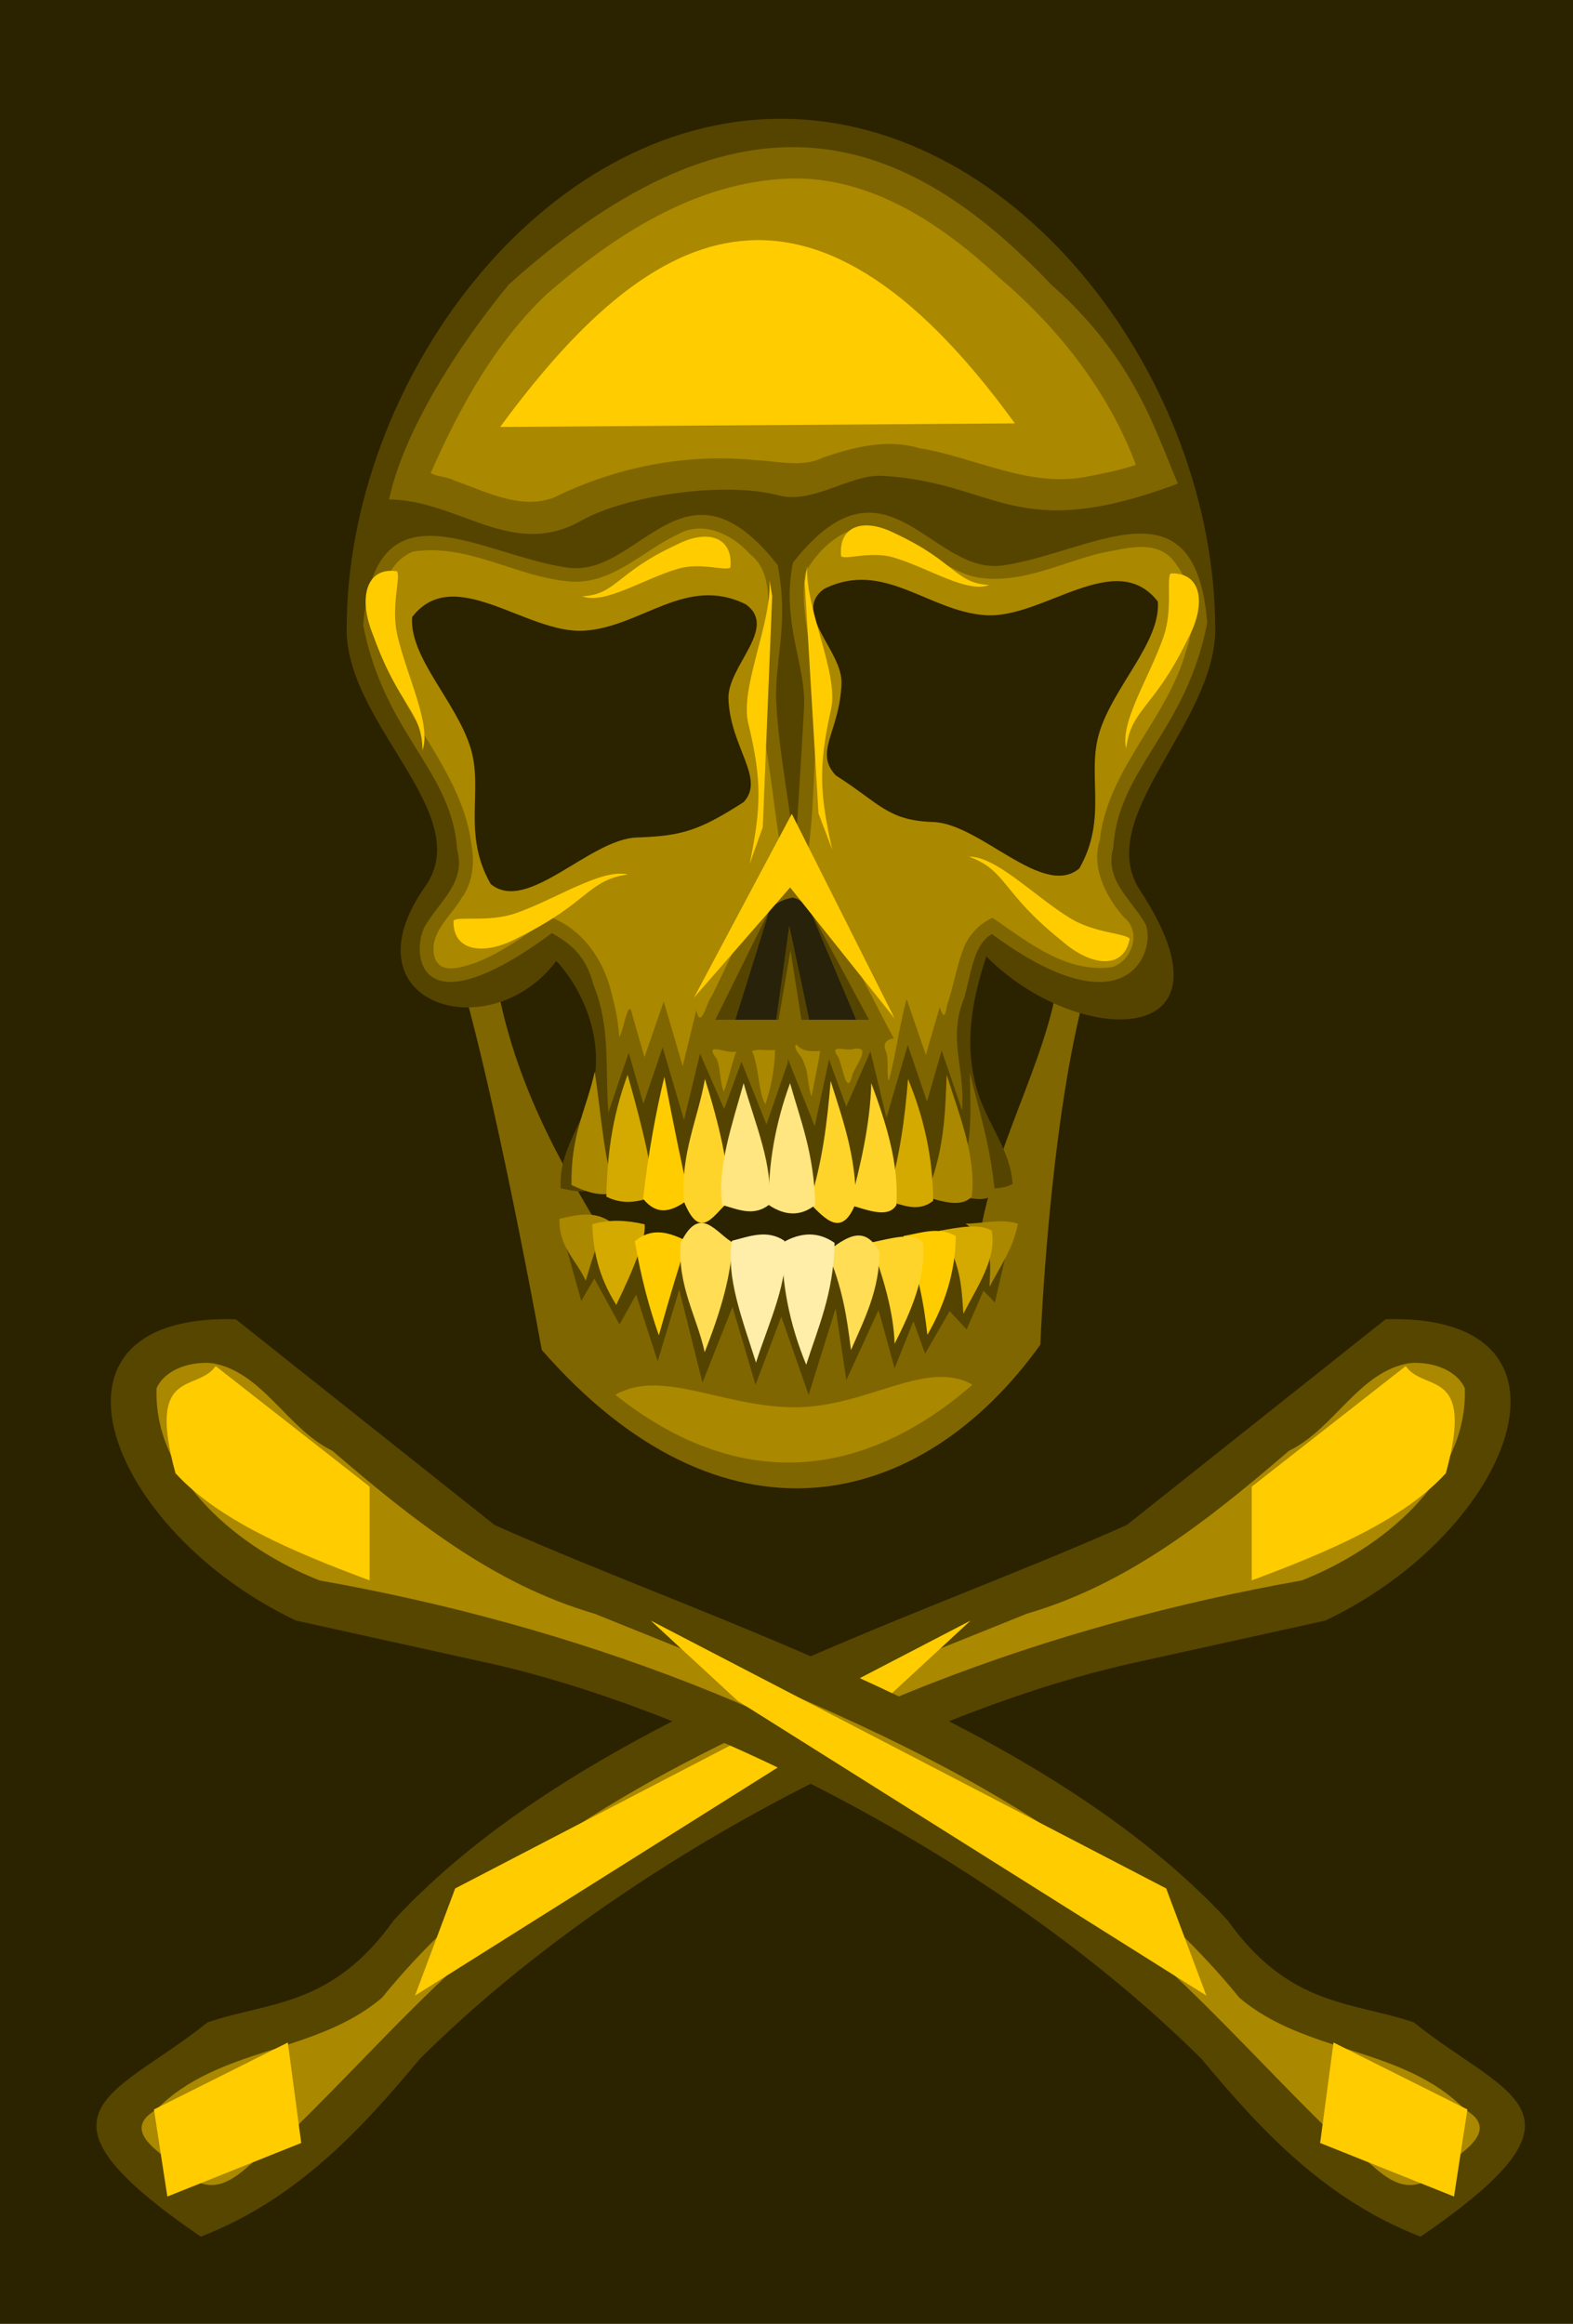 <svg xmlns="http://www.w3.org/2000/svg" xmlns:xlink="http://www.w3.org/1999/xlink" viewBox="0 0 146.87 216.87"><defs><filter id="q" height="1.622" width="1.155" color-interpolation-filters="sRGB" y="-.311" x="-.077"><feGaussianBlur stdDeviation="4.955"/></filter><filter id="E" height="1.697" width="1.736" color-interpolation-filters="sRGB" y="-.349" x="-.368"><feGaussianBlur stdDeviation="2.904"/></filter><filter id="C" height="1.345" width="1.233" color-interpolation-filters="sRGB" y="-.172" x="-.116"><feGaussianBlur stdDeviation="2.515"/></filter><filter id="e" height="1.217" width="1.167" color-interpolation-filters="sRGB" y="-.108" x="-.083"><feGaussianBlur stdDeviation="1.966"/></filter><filter id="g" color-interpolation-filters="sRGB"><feGaussianBlur stdDeviation="8.556"/></filter><filter id="i" color-interpolation-filters="sRGB"><feGaussianBlur stdDeviation="8.798"/></filter><filter id="j" color-interpolation-filters="sRGB"><feGaussianBlur stdDeviation="5.505"/></filter><filter id="k" color-interpolation-filters="sRGB"><feGaussianBlur stdDeviation="4.636"/></filter><filter id="m" color-interpolation-filters="sRGB"><feGaussianBlur stdDeviation="4.762"/></filter><filter id="o" height="1.354" width="1.168" color-interpolation-filters="sRGB" y="-.177" x="-.084"><feGaussianBlur stdDeviation="10.641"/></filter><filter id="B" color-interpolation-filters="sRGB"><feGaussianBlur stdDeviation="1.933"/></filter><filter id="D" height="1.659" width="1.689" color-interpolation-filters="sRGB" y="-.33" x="-.344"><feGaussianBlur stdDeviation="1.974"/></filter><filter id="r" height="1.367" width="1.388" color-interpolation-filters="sRGB" y="-.183" x="-.194"><feGaussianBlur stdDeviation="6.982"/></filter><filter id="s" height="1.729" width="1.301" color-interpolation-filters="sRGB" y="-.365" x="-.151"><feGaussianBlur stdDeviation="3.747"/></filter><filter id="t" height="1.78" width="1.322" color-interpolation-filters="sRGB" y="-.39" x="-.161"><feGaussianBlur stdDeviation="4.009"/></filter><filter id="u" height="1.296" width="1.903" color-interpolation-filters="sRGB" y="-.148" x="-.451"><feGaussianBlur stdDeviation="4.454"/></filter><filter id="v" height="1.628" width="1.269" color-interpolation-filters="sRGB" y="-.314" x="-.135"><feGaussianBlur stdDeviation="3.942"/></filter><filter id="w" height="1.31" width="1.737" color-interpolation-filters="sRGB" y="-.155" x="-.368"><feGaussianBlur stdDeviation="4.549"/></filter><filter id="x" height="1.453" width="1.295" color-interpolation-filters="sRGB" y="-.227" x="-.147"><feGaussianBlur stdDeviation="3.972"/></filter><filter id="y" height="1.141" width="2.453" color-interpolation-filters="sRGB" y="-.071" x="-.727"><feGaussianBlur stdDeviation="3.364"/></filter><filter id="z" height="1.124" width="2.389" color-interpolation-filters="sRGB" y="-.062" x="-.694"><feGaussianBlur stdDeviation="2.959"/></filter><filter id="A" height="2.267" width="1.46" color-interpolation-filters="sRGB" y="-.633" x="-.23"><feGaussianBlur stdDeviation="19.831"/></filter><clipPath id="f" clipPathUnits="userSpaceOnUse"><path d="M223.01 259.24c-103.12 0-186.73 117.69-186.73 228.11 0 42.714 55.619 82.614 33.829 114.78-35.712 52.718 27.864 72.887 56.305 33.373 9.84 10.604 21.047 33.283 15.727 56.05-3.898 16.684-14.778 28.252-13.849 45.477 5.067 1.133 10.214 2.507 14.068 0l164.26-1.877c5.948 2.506 11.267 2.5 15.963 0-.658-14.9-11.002-26.923-15.264-42.11-6.259-22.3-1.075-43.466 4-59.616 38.722 40.915 111.45 42.305 66.139-29.411-20.565-32.547 32.272-74.355 32.272-116.67 0-110.42-83.604-228.11-186.73-228.11z" fill="#540"/></clipPath><clipPath id="n" clipPathUnits="userSpaceOnUse"><path d="M223.01 259.24c-103.12 0-186.73 117.69-186.73 228.11 0 42.714 55.619 82.614 33.829 114.78-35.712 52.718 27.864 72.887 56.305 33.373 9.84 10.604 21.047 33.283 15.727 56.05-3.898 16.684-14.778 28.252-13.849 45.477 5.067 1.133 10.214 2.507 14.068 0l164.26-1.877c5.948 2.506 11.267 2.5 15.963 0-.658-14.9-11.002-26.923-15.264-42.11-6.259-22.3-1.075-43.466 4-59.616 38.722 40.915 111.45 42.305 66.139-29.411-20.565-32.547 32.272-74.355 32.272-116.67 0-110.42-83.604-228.11-186.73-228.11z" fill="#540"/></clipPath><clipPath id="p" clipPathUnits="userSpaceOnUse"><path d="M86.487 647.22h14.674c8.826 48.679 31.722 85.956 46.95 113.09 1.156.55-18.92-8.868-17.749-8.341 61.885 27.804 137.26 28.499 188.64 9.07 4.846-2.713-10.483-3.174-10.016-5.785 7.723-43.181 31.794-81.671 34.287-121.24l14.674 1.467c-15.924 47.44-21.99 136.82-23.399 171.43-51.878 75.262-137.03 94.432-214.37 2.347-4.97-28.64-20.281-112.08-33.683-162.04z" fill="#806600"/></clipPath><clipPath id="h" clipPathUnits="userSpaceOnUse"><path d="M223.01 259.24c-103.12 0-186.73 117.69-186.73 228.11 0 42.714 55.619 82.614 33.829 114.78-35.712 52.718 27.864 72.887 56.305 33.373 9.84 10.604 21.047 33.283 15.727 56.05-3.898 16.684-14.778 28.252-13.849 45.477 5.067 1.133 10.214 2.507 14.068 0l164.26-1.877c5.948 2.506 11.267 2.5 15.963 0-.658-14.9-11.002-26.923-15.264-42.11-6.259-22.3-1.075-43.466 4-59.616 38.722 40.915 111.45 42.305 66.139-29.411-20.565-32.547 32.272-74.355 32.272-116.67 0-110.42-83.604-228.11-186.73-228.11z" fill="#540"/></clipPath><clipPath id="l" clipPathUnits="userSpaceOnUse"><path d="M223.01 259.24c-103.12 0-186.73 117.69-186.73 228.11 0 42.714 55.619 82.614 33.829 114.78-35.712 52.718 27.864 72.887 56.305 33.373 9.84 10.604 21.047 33.283 15.727 56.05-3.898 16.684-14.778 28.252-13.849 45.477 5.067 1.133 10.214 2.507 14.068 0l164.26-1.877c5.948 2.506 11.267 2.5 15.963 0-.658-14.9-11.002-26.923-15.264-42.11-6.259-22.3-1.075-43.466 4-59.616 38.722 40.915 111.45 42.305 66.139-29.411-20.565-32.547 32.272-74.355 32.272-116.67 0-110.42-83.604-228.11-186.73-228.11z" fill="#540"/></clipPath><linearGradient id="c" y2="719.5" xlink:href="#a" gradientUnits="userSpaceOnUse" x2="330.67" y1="663.79" x1="344.7"/><linearGradient id="d" y2="723.79" xlink:href="#a" gradientUnits="userSpaceOnUse" x2="116.53" y1="665.22" x1="97.208"/><linearGradient id="a"><stop offset="0" stop-color="#2b240c"/><stop offset="1" stop-color="#540" stop-opacity="0"/></linearGradient><radialGradient id="b" gradientUnits="userSpaceOnUse" cy="18.945" cx="630.16" gradientTransform="matrix(2.133 0 0 1.456 -624.25 -45.506)" r="3.516"><stop offset="0" stop-color="#0b9856"/><stop offset="1" stop-color="#0b9856" stop-opacity="0"/></radialGradient></defs><path fill="#2b2200" d="M0 0h146.87v216.87H0z"/><path d="M727.58-18.268c0 2.825-4.117 5.455-7.988 5.455s-7.012-2.292-7.012-5.117 3.142-5.117 7.012-5.117 7.988 1.954 7.988 4.779z" fill="url(#b)" transform="translate(5.825 -3.095)"/><path d="M817.695.145c0 9.143-15.585 7.813-30.938 7.813-15.352 0-35.938 1.33-35.938-7.813s19.96-27.812 35.312-27.812S817.693-8.997 817.693.146z" stroke="#060000" stroke-width=".4" fill="#96c8f1"/><g fill="#22e78a"><path d="M639.52 17.201c-8.664-.818-8.686.6-.737 4.013a10.448 10.448 0 01-2.01 3.278c-7.346-10.594-4.012-2.133-2.98 2.21a8.612 8.612 0 01-3.648.812c2.505-15.193-1.734-3.458-3.648-.811a9.404 9.404 0 01-2.98-2.211c7.192-5.121 4.837-8.174-1.678-6.261-.475-1.234-.075-2.59-.075-4.013.33-.618 12.824 5.142 1.732-2.798.585-2.56 2.266-3.78 3.556-3.278 4.495 10.115 3.516 5.272 2.539-1.327 1.121-.522 3.459-.258 4.2.515 1.294 0-1.009 5.15-1.655 6.777 1.563-.582 3.126-6.125 3.974-5.191 4.053 3.143-.453 4.254-2.63 6.371 5.224-.442 5.841-3.936 6.04 1.914z" fill-opacity=".987" stroke="#060000" stroke-width=".4" transform="matrix(1.393 0 0 1 -91.345 -44.776)"/><path d="M629.48 18.446c-1.083-2.023-2.88-3.926-4.95-3.813.188-1.356 1.025-6.214 1.746-3.65.986 3.503 4.18 4.382 4.18 4.382" fill-rule="evenodd" fill-opacity=".988" stroke="#000" stroke-width=".321" transform="matrix(1.393 0 0 1 -91.345 -44.776)"/><path d="M631.44 15.606s3.694-1.912 4.592-1.725c.899.187.464 2.463.04 3.797-2.46-.786-4.63.742-4.63.742" fill-rule="evenodd" fill-opacity=".988" stroke="#000" stroke-width=".292" transform="matrix(1.393 0 0 1 -91.345 -44.776)"/></g><path d="M814.885 3.037c0 2.328-16.601 2.187-22.617 2.187-6.016 0-36.523 1.626-36.523-5.937 1.045.138 2.8 1.749 4.807 1.857 2.007.107 4.89-.584 7.567-.52 2.675.066 5.222 2.685 8.273 2.695 3.051.01 6.061-7.353 9.195-7.409 3.134-.056 6.314 7.274 9.237 7.139 2.923-.135 2.932-11.171 5.351-11.396s7.325 10.283 8.947 9.956c1.622-.328-1.635-10.813-.994-11.072 2.36-.956 9.96 5.64 6.757 12.5z" fill="#9ab1c2"/><path d="M43.268 92.137h3.186c1.917 10.17 6.889 17.957 10.196 23.625.251.115-4.109-1.853-3.854-1.743 13.439 5.809 29.807 5.954 40.965 1.895 1.052-.567-2.276-.663-2.175-1.208 1.677-9.02 6.904-17.062 7.446-25.328l3.186.307c-3.458 9.91-4.775 28.582-5.08 35.812-11.267 15.723-29.759 19.727-46.554.49-1.08-5.983-4.404-23.413-7.315-33.85z" fill="#806600"/><path d="M342.94 638.06c-3.79 38.15-26.48 75.48-33.94 117.19-.461 2.58 14.474 3.058 10.156 5.688h15.469c2.401-34.087 9.084-81.872 22.469-122.88h-14.156z" fill="url(#c)" transform="matrix(.217 0 0 .209 24.486 -43.069)"/><path d="M86.494 647.23c9.776 36.438 20.152 73.539 27 102.09l33.031 8.156c-15.192-26.884-36.841-63.18-45.375-110.25H86.494z" fill="url(#d)" transform="matrix(.217 0 0 .209 24.486 -43.069)"/><path d="M72.915 11.087c-22.394 0-40.55 24.586-40.55 47.653 0 8.923 12.078 17.258 7.346 23.978-7.755 11.013 6.05 15.226 12.227 6.971 2.137 2.216 4.57 6.953 3.416 11.71-.847 3.485-3.21 5.901-3.008 9.5 1.1.236 2.218.523 3.055 0l35.671-.392c1.292.523 2.447.522 3.467 0-.143-3.113-2.39-5.625-3.315-8.797-1.36-4.659-.234-9.08.869-12.454 8.408 8.547 24.202 8.837 14.362-6.144-4.466-6.8 7.009-15.533 7.009-24.373 0-23.067-18.156-47.653-40.551-47.653z" fill="#540"/><path d="M218.39 612.18c5.632-7.058 11.264-7.178 16.896-.47l22.992 56.495-22.027-2.526-9.484-46.276-6.433 47.791-18.635.505 16.691-55.52z" filter="url(#e)" fill="#28220b" transform="matrix(.217 0 0 .209 24.486 -43.069)"/><path d="M260.78 435.01c-9.445.08-19.919 5.758-32.469 22.375-5.093 26.959 5.787 45.638 4.812 64.594-1.025 19.944-3.32 57.926-5.125 84.875 2.433.341 4.85 1.947 7.282 4.844l25.812 49.75h-29.094l-4.724-30.93-5.12 30.93h-27.219l23.469-49.281c2.753-3.451 7.997-5.229 10.75-5.375l.482-13.848c-1.796-24.235-7.173-48.032-8.446-72.79-.975-18.956 5.65-34.808.558-61.768-40.16-53.173-59.3 5.765-90.312 1.187-37.865-5.588-82.814-40.532-88 25.594 9.021 48.75 38.326 64.937 40.438 100.5 3.811 14.023-7.113 22.517-13.156 32.844-6.396 8.579-7.8 51.42 53.938 4.22 7.352 4.453 14.488 9.45 17.875 23.155 7.521 18.97 4.897 37.937 6.406 56.906l8.75-26.625 6.312 22.781 8.282-25.219 9.187 32.47 6.906-29.626 10.375 24.72 7.438-21.095 10.75 27.97 9.156-27.5v-1.938l11.625 30.219 6.156-29.781 7.406 21.094 10.406-24.72 6.875 29.626 9.188-32.438 8.281 25.219 6.313-22.781 8.75 26.625c1.508-18.97-6.46-31.5 1.062-50.47 3.388-13.704 4.429-23.702 11.781-28.155 61.737 47.202 71.77 2.89 65.375-5.688-6.043-10.327-16.968-18.82-13.156-32.844 2.112-35.563 31.416-51.75 40.438-100.5-5.186-66.125-50.135-31.15-88-25.562-21.32 3.147-37.034-23.739-57.812-23.562z" clip-path="url(#f)" filter="url(#g)" fill="#806600" transform="matrix(.217 0 0 .209 24.486 -43.069)"/><path d="M55.53 100.013c.638 4.26.88 8.535 1.985 11.275-1.548.45-2.844-.095-4.153-.687-.082-4.8 1.376-6.973 2.167-10.588z" fill="#a80"/><path d="M58.598 100.307c1.562 5.485 2.468 9.544 2.347 11.373-1.444.563-2.889.74-4.333 0 .08-3.58.472-7.273 1.986-11.373z" fill="#d4aa00"/><path d="M62.029 100.504c.893 4.632 1.695 8.568 2.347 11.373-1.444 1.058-2.889 1.778-4.333 0 .527-4.52 1.218-8.156 1.986-11.373z" fill="#fc0"/><path d="M65.82 100.7c1.878 6 2.116 8.693 2.348 11.373-1.403.953-2.709 4.113-4.334 0-.264-4.545 1.322-7.584 1.987-11.373z" fill="#ffd42a"/><path d="M69.432 101.09c1.078 3.838 2.826 7.778 2.347 11.374-1.444 1.091-2.889.408-4.333 0-.518-3.425.897-7.45 1.986-11.373z" fill="#ffe680"/><path d="M90.56 100.111c.854 3.635 1.932 6.783 2.347 11.373-1.444.957-2.889.01-4.334 0 2.517-3.79 1.996-7.582 1.987-11.373z" fill="#806600"/><path d="M88.392 100.307c1.174 3.791 2.768 7.582 2.348 11.373-.967 1.037-2.664.489-4.334 0 1.784-4.123 1.837-7.762 1.986-11.373z" fill="#a80"/><path d="M84.781 100.7c1.464 3.544 2.327 7.306 2.347 11.373-1.444 1.137-2.889.337-4.333 0 1.238-4.104 1.702-7.787 1.986-11.373z" fill="#d4aa00"/><path d="M81.35 101.09c1.414 3.792 2.597 7.583 2.347 11.374-.774 1.273-2.638.476-4.333 0 1.04-3.894 1.9-7.739 1.986-11.373z" fill="#ffd42a"/><path d="M77.558 100.896c1.123 3.57 2.385 7.049 2.348 11.374-1.286 3.282-2.815 1.546-4.334 0 1.267-3.956 1.666-7.675 1.986-11.374z" fill="#ffd42a"/><path d="M73.766 101.09c.99 3.51 2.263 6.636 2.348 11.374-1.324 1.046-2.769 1.046-4.334 0-.06-3.791.602-7.582 1.987-11.373z" fill="#ffe680"/><path d="M260.46 441.05c-11.98 1.305-21.372 10.714-26.844 20.75-3.56 24.479 9.1 48.251 4.785 72.778-1.478 19.601-1.018 39.672-4.754 58.91-2.878 4.823-10.258 1.517-9.864-3.635-2.7-16.586-4.353-33.312-6.98-49.897-2.559-18.87-1.495-37.97.72-56.75.39-10.32 1.066-22.678-7.75-29.78-7.116-8.276-19.507-14.985-30.189-9.094-15.826 7.37-29.196 23.437-48.156 21.312-22.668-2.258-43.437-17.152-66.688-13.22-11.903 5.257-14.848 20.554-14.812 32.47 3.476 36.17 35.632 62 40 97.938 1.538 8.33.763 17.27-4.187 24.312-4.772 8.422-14.772 16.162-11.375 27 2.715 7.296 12.129 3.63 17.438 1.843 11.795-4.735 21.964-12.839 32.313-20.312 14.714 5.862 23.563 20.62 26.562 35.656 1.58 5.834 2.49 11.817 2.968 17.844 1.85-3 3.987-18.638 5.577-9.866 1.752 6.287 3.51 12.572 5.236 18.866 2.753-8.304 5.514-16.607 8.281-24.906a7815.17 7815.17 0 018.156 28.938c1.959-8.344 3.92-16.687 5.875-25.03 1.86 9.217 4.437-3.469 6.516-6.064 7.345-15.094 13.512-31.008 22.671-44.968 6.207-6.282 18.065-7.063 23.125 1.125 7.015 9.535 10.46 20.983 16.731 30.99 5.234 10.042 10.764 21.537 15.97 31.595-1.82-.106-5.328 1.58-3.464 5.518 1.399 3.852.246 9.586 1.183 13.536 2.709-9.594 5.045-27.05 7.768-36.638 2.767 8.3 5.528 16.602 8.281 24.906a3572.277 3572.277 0 015.938-21.344c2.009 6.23 2.443 2.96 3.2-1.043 2.97-8.919 4.195-18.365 7.768-27.02 2.488-5.094 6.512-9.473 11.781-11.812 15.131 10.653 31.767 24.953 51.562 21.938 8.696-3.015 12.588-15.906 5.032-22.125-7.881-9.396-14.23-22.117-10.438-34.625 3.31-31.417 28.926-54.096 36.938-83.875 4.951-13.822 3.565-30.928-6.406-42.188-7.775-7.844-19.57-3.97-29.062-2.281-17.908 4.322-35.695 14.503-54.531 11.062-17.334-3.927-28.67-21.607-46.875-22.812zm-30.8 231.34c-1.437 2.357 2.811 5.333 3.25 7.969 2.209 4.545 1.674 10.584 3.437 15.335 1.29-6.733 2.669-13.791 3.737-20.312-4.326.282-7.46.336-10.424-2.991zm-31.031 21.205c2.019-5.737 3.305-12.194 5.317-17.933-4.414 1.11-14.248-4.713-8.46 3.183 1.762 4.202 1.381 10.548 3.143 14.75zm12.094-18.179c3.043 6.883 2.762 18.974 5.754 23.754 2.488-7.192 4.026-16.542 4.175-24.223-4.207.296-6.902-.6-9.929.469zm36.75 2.112c2.073 2.824 3.738 18.308 6.183 9.565.799-4.632 9.668-14.619.286-12.503-2.706.888-10-2.37-6.47 2.938z" clip-path="url(#h)" filter="url(#i)" fill="#a80" transform="matrix(.217 0 0 .209 24.486 -43.069)"/><path d="M64.492 481.6c18.136-24.263 49.414 7.815 74.121 6.104 24.729-1.713 43.825-25.017 69.492-11.735 14.027 10.523-8.067 27.614-7.517 42.25.813 21.647 16.034 35.535 6.507 46.063-19.094 12.655-26.366 15.1-45.946 15.775-20.33.702-47.23 34.317-62.866 20.752-12.36-22.358-3.078-41.722-8.599-60.579-6.06-20.702-26.52-40.602-25.193-58.63z" filter="url(#j)" fill="#2b2200" transform="matrix(.217 0 0 .209 24.486 -43.069)"/><path d="M385.34 474.69c-18.136-24.263-49.414 7.815-74.121 6.104-24.729-1.713-43.825-25.017-69.492-11.735-14.027 10.522 8.067 27.613 7.517 42.25-.813 21.647-11.994 30.485-2.466 41.012 19.094 12.655 22.325 20.15 41.905 20.826 20.33.702 47.23 34.317 62.866 20.752 12.36-22.358 3.078-41.722 8.598-60.579 6.061-20.702 26.52-40.602 25.193-58.63z" filter="url(#k)" fill="#2b2200" transform="matrix(.217 0 0 .209 24.486 -43.069)"/><path d="M54.578 113.654c12.839 4.107 25.575 6.825 38.003 1.045l1.61 1.234-1.3 5.63-1.065-1.097-1.574 3.61-1.586-1.709-2.29 3.971-1.092-3.03-1.756 4.399-1.5-5.442-3.008 6.545-1-6.682-2.519 8.063-2.553-7.311-2.404 6.363-2.152-7.268-2.804 7.068-2.168-8.679-2.012 6.69-2.009-6.224-1.556 2.785-2.353-4.279-1.222 2.077-1.66-5.95 1.97-1.809z" fill="#540"/><path d="M92.397 120.097c.964-1.884 2.182-3.515 2.65-5.893-1.631-.496-3.262-.005-4.893 0 2.841 1.964 2.253 3.929 2.243 5.893zM54.687 119.526c.72-2.324 1.096-3.972 2.344-5.467-1.544-1.129-3.314-.635-4.79-.312-.093 2.62 1.552 3.806 2.446 5.78z" fill="#a80"/><path d="M57.54 121.783c1.764-3.627 2.787-6.31 2.65-7.52-1.63-.372-3.261-.489-4.892 0 .09 2.367.534 4.81 2.242 7.52z" fill="#d4aa00"/><path d="M61.516 124.626c1.009-3.575 1.913-6.613 2.65-8.777-1.63-.816-3.261-1.372-4.892 0 .596 3.489 1.375 6.294 2.242 8.777z" fill="#fc0"/><path d="M65.797 126.195c2.119-5.386 2.388-7.805 2.65-10.211-1.584-.856-3.058-3.693-4.893 0-.298 4.08 1.492 6.81 2.242 10.21z" fill="#fd5"/><path d="M70.587 127.174c1.217-3.837 3.19-7.777 2.65-11.373-1.63-1.091-3.261-.408-4.892 0-.585 3.425 1.013 7.45 2.242 11.373z" fill="#fea"/><path d="M89.952 122.606c1.325-2.58 3.124-5.159 2.65-7.738-1.093-.705-3.008-.332-4.893 0 2.014 2.805 2.074 5.28 2.242 7.738z" fill="#d4aa00"/><path d="M86.588 124.586c1.652-2.876 2.627-5.929 2.65-9.229-1.631-.922-3.262-.273-4.893 0 1.398 3.33 1.922 6.32 2.243 9.229z" fill="#fc0"/><path d="M83.53 125.41c1.597-3.145 2.932-6.288 2.65-9.432-.875-1.056-2.978-.396-4.892 0 1.174 3.228 2.145 6.417 2.242 9.431z" fill="#ffd42a"/><path d="M79.454 125.998c1.268-2.882 2.691-5.69 2.65-9.183-1.451-2.65-3.177-1.249-4.892 0 1.43 3.194 1.88 6.197 2.242 9.183z" fill="#fd5"/><path d="M75.276 127.37c1.117-3.51 2.554-6.634 2.65-11.372-1.495-1.046-3.126-1.046-4.893 0-.068 3.79.68 7.582 2.243 11.373z" fill="#fea"/><path d="M106.07 333.13c101.41-94.523 171.06-68.032 233.35 0 35.889 32.75 45.079 66.102 54.548 88.893-70.591 27.445-77.537-.599-127.25-3.475-13.657-.79-29.822 12.765-44.445 8.76-24.762-6.783-67.173.701-84.833 11.158-29.921 17.716-52.885-9.082-82.88-9.372 6.281-30.38 29.475-68.21 51.518-95.964z" clip-path="url(#l)" filter="url(#m)" fill="#806600" transform="matrix(.217 0 0 .209 24.486 -43.069)"/><path d="M226.66 285.81c-40.112 1.461-75.419 25.446-104.19 51.562-22.598 22.136-37.685 51.053-50 79.938 2.553 1.675 7.166 1.574 10.155 3.351 13.45 4.8 28.36 13.25 42.751 7.649 26.704-13.688 57.095-19.915 87.091-16.741 9.771.411 19.875 3.428 29.079-1.254 13.092-4.685 27.438-8.37 41.142-4.13 24.243 4.129 47.789 18.156 72.938 12.562 6.845-1.351 13.744-2.778 20.281-5.094-11.734-32.524-33.029-60.826-58.776-83.552-24.256-23.49-55.066-45.474-90.474-44.292z" clip-path="url(#n)" filter="url(#o)" fill="#a80" transform="matrix(.217 0 0 .209 24.486 -43.069)"/><path d="M229.28 834.5c-31.04 0-57.565-17.516-77.353-5.563 56.034 46.201 109.81 35.192 153.65-4.504-19.77-11.82-45.46 10.07-76.3 10.07z" clip-path="url(#p)" filter="url(#q)" fill="#a80" transform="matrix(.217 0 0 .209 24.486 -43.069)"/><path d="M185.71 651.65l42.143-82.143 44.286 91.429-45-58.571-41.429 49.286z" filter="url(#r)" fill="#fc0" transform="matrix(.217 0 0 .209 24.486 -43.069)"/><path d="M438.91 428.09c24.264 11.159 24.177 20.018 37.881 20.708-8.9 3.461-24.465-6.92-38.459-11.056-9.368-2.769-19.427 1.164-21.14-.56-1.155-12.392 9.411-15.546 21.718-9.092z" filter="url(#s)" fill="#fc0" transform="translate(-18.258 -49.525) scale(.232)"/><path d="M350.94 432.63c-24.264 11.159-24.177 20.018-37.881 20.708 8.9 3.461 24.465-6.92 38.459-11.056 9.368-2.769 19.427 1.164 21.14-.56 1.155-12.392-9.411-15.546-21.718-9.092z" filter="url(#t)" fill="#fc0" transform="translate(-18.258 -49.525) scale(.232)"/><path d="M228.87 468.98c10.625 29.539 19.489 29.775 19.876 46.243 3.66-10.544-6.38-29.617-10.207-46.566-2.562-11.346 1.596-23.262-.092-25.383-12.372-1.863-15.76 10.693-9.576 25.706z" filter="url(#u)" fill="#fc0" transform="translate(-18.258 -49.525) scale(.232)"/><path d="M287.87 590.35c28.105-13.985 27.31-22.817 43.621-25.114-10.898-2.41-28.675 9.778-45.065 15.548-10.971 3.863-23.29 1.118-25.201 3.04-.413 12.504 12.452 14.412 26.645 6.525z" filter="url(#v)" fill="#fc0" transform="translate(-18.258 -49.525) scale(.232)"/><path d="M556.63 470.74c-13.739 28.226-22.577 27.508-24.732 43.838-2.505-10.876 9.527-28.759 15.154-45.199 3.767-11.005.914-23.299 2.82-25.226 12.5-.522 14.52 12.325 6.758 26.587z" filter="url(#w)" fill="#fc0" transform="translate(-18.258 -49.525) scale(.232)"/><path d="M505.91 591.87c-24.492-19.637-21.839-28.098-37.289-33.808 11.161-.04 25.943 15.647 40.733 24.768 9.9 6.105 22.521 6.04 23.979 8.325-2.253 12.307-15.229 11.438-27.423.715z" filter="url(#x)" fill="#fc0" transform="translate(-18.258 -49.525) scale(.232)"/><path d="M402.55 447.79l1.01-6.566c-.972 16.851 12.821 43.124 9.6 57.518-5.251 23.457-4.475 34.343.502 56.629l-5.556-14.647-5.556-92.934z" filter="url(#y)" fill="#fc0" transform="translate(-18.258 -49.525) scale(.232)"/><path d="M389.47 453.25l-1.134-6.546c1.291 16.83-12.002 43.36-8.508 57.69 5.693 23.353 5.123 34.252.57 56.628l5.277-14.75 3.795-93.023z" filter="url(#z)" fill="#fc0" transform="translate(-18.258 -49.525) scale(.232)"/><path d="M487.14 383.79c-84.85-116.97-148.73-78.08-207.14 1.43l207.14-1.429z" filter="url(#A)" fill="#fc0" transform="translate(-18.258 -49.525) scale(.232)"/><g><path d="M19.375 188.747c5.804-1.97 11.609-1.412 17.413-9.558 17.298-18.612 47.978-27.703 68.426-36.867l24.161-19.2c19.804-.56 12.01 19.756-5.625 28.125l-17.424 3.845c-19.247 4.125-47.87 17.932-67.117 37.056-5.618 6.735-11.559 13.147-20.459 16.6-17.295-11.829-8.002-13.04.625-20z" fill="#574600"/><path d="M128.91 129.69c-4.722.767-7.019 6.13-11.253 8.177-7.386 6.34-14.966 12.44-24.473 15.206-21.689 8.767-45.218 17.383-60.211 35.836-6.175 5.278-15.256 4.542-21.062 10.438-4.067 2.342 1.95 4.826 3.594 6.625 3.51 1.973 6.181-3.451 9.219-4.782 8.902-8.708 16.895-18.376 27.75-24.78 19.66-13.75 42.777-22.255 66.375-26.439 7.428-2.922 15.505-9.453 15.219-17.938-.847-1.851-3.284-2.507-5.157-2.343z" filter="url(#B)" fill="#a80" transform="translate(2.7 -2.47)"/><path d="M44.375 175.16l48.125-25-8.125 7.5-43.75 27.5z" transform="translate(-1.875 1.087)" filter="url(#C)" fill="#fc0"/><path d="M16.25 195.79l12.5-6.25 1.25 9.375-12.5 5z" transform="translate(-1.875 1.087)" filter="url(#D)" fill="#fc0"/><path d="M118.75 137.66l14.375-11.25c1.745 2.508 6.477.039 3.75 10-3.997 4.356-10.838 7.29-18.125 10z" transform="translate(-1.875 1.087)" filter="url(#E)" fill="#fc0"/></g><g><path d="M132.01 188.747c-5.805-1.97-11.61-1.412-17.413-9.558-17.298-18.612-47.978-27.703-68.426-36.867l-24.161-19.2c-19.804-.56-12.01 19.756 5.625 28.125l17.424 3.845c19.247 4.125 47.87 17.932 67.117 37.056 5.618 6.735 11.559 13.147 20.459 16.6 17.295-11.829 8.002-13.04-.625-20z" fill="#574600"/><path d="M128.91 129.69c-4.722.767-7.019 6.13-11.253 8.177-7.386 6.34-14.966 12.44-24.473 15.206-21.689 8.767-45.218 17.383-60.211 35.836-6.175 5.278-15.256 4.542-21.062 10.438-4.067 2.342 1.95 4.826 3.594 6.625 3.51 1.973 6.181-3.451 9.219-4.782 8.902-8.708 16.895-18.376 27.75-24.78 19.66-13.75 42.777-22.255 66.375-26.439 7.428-2.922 15.505-9.453 15.219-17.938-.847-1.851-3.284-2.507-5.157-2.343z" filter="url(#B)" fill="#a80" transform="matrix(-1 0 0 1 148.685 -2.47)"/><path d="M44.375 175.16l48.125-25-8.125 7.5-43.75 27.5z" transform="matrix(-1 0 0 1 153.26 1.087)" filter="url(#C)" fill="#fc0"/><path d="M16.25 195.79l12.5-6.25 1.25 9.375-12.5 5z" transform="matrix(-1 0 0 1 153.26 1.087)" filter="url(#D)" fill="#fc0"/><path d="M118.75 137.66l14.375-11.25c1.745 2.508 6.477.039 3.75 10-3.997 4.356-10.838 7.29-18.125 10z" transform="matrix(-1 0 0 1 153.26 1.087)" filter="url(#E)" fill="#fc0"/></g><path fill="#2b2200" d="M0 0h146.87v216.87H0z"/><g><path d="M43.268 92.137h3.186c1.917 10.17 6.889 17.957 10.196 23.625.251.115-4.109-1.853-3.854-1.743 13.439 5.809 29.807 5.954 40.965 1.895 1.052-.567-2.276-.663-2.175-1.208 1.677-9.02 6.904-17.062 7.446-25.328l3.186.307c-3.458 9.91-4.775 28.582-5.08 35.812-11.267 15.723-29.759 19.727-46.554.49-1.08-5.983-4.404-23.413-7.315-33.85z" fill="#806600"/><path d="M342.94 638.06c-3.79 38.15-26.48 75.48-33.94 117.19-.461 2.58 14.474 3.058 10.156 5.688h15.469c2.401-34.087 9.084-81.872 22.469-122.88h-14.156z" fill="url(#c)" transform="matrix(.217 0 0 .209 24.486 -43.069)"/><path d="M86.494 647.23c9.776 36.438 20.152 73.539 27 102.09l33.031 8.156c-15.192-26.884-36.841-63.18-45.375-110.25H86.494z" fill="url(#d)" transform="matrix(.217 0 0 .209 24.486 -43.069)"/><path d="M72.915 11.087c-22.394 0-40.55 24.586-40.55 47.653 0 8.923 12.078 17.258 7.346 23.978-7.755 11.013 6.05 15.226 12.227 6.971 2.137 2.216 4.57 6.953 3.416 11.71-.847 3.485-3.21 5.901-3.008 9.5 1.1.236 2.218.523 3.055 0l35.671-.392c1.292.523 2.447.522 3.467 0-.143-3.113-2.39-5.625-3.315-8.797-1.36-4.659-.234-9.08.869-12.454 8.408 8.547 24.202 8.837 14.362-6.144-4.466-6.8 7.009-15.533 7.009-24.373 0-23.067-18.156-47.653-40.551-47.653z" fill="#540"/><path d="M218.39 612.18c5.632-7.058 11.264-7.178 16.896-.47l22.992 56.495-22.027-2.526-9.484-46.276-6.433 47.791-18.635.505 16.691-55.52z" filter="url(#e)" fill="#28220b" transform="matrix(.217 0 0 .209 24.486 -43.069)"/><path d="M260.78 435.01c-9.445.08-19.919 5.758-32.469 22.375-5.093 26.959 5.787 45.638 4.812 64.594-1.025 19.944-3.32 57.926-5.125 84.875 2.433.341 4.85 1.947 7.282 4.844l25.812 49.75h-29.094l-4.724-30.93-5.12 30.93h-27.219l23.469-49.281c2.753-3.451 7.997-5.229 10.75-5.375l.482-13.848c-1.796-24.235-7.173-48.032-8.446-72.79-.975-18.956 5.65-34.808.558-61.768-40.16-53.173-59.3 5.765-90.312 1.187-37.865-5.588-82.814-40.532-88 25.594 9.021 48.75 38.326 64.937 40.438 100.5 3.811 14.023-7.113 22.517-13.156 32.844-6.396 8.579-7.8 51.42 53.938 4.22 7.352 4.453 14.488 9.45 17.875 23.155 7.521 18.97 4.897 37.937 6.406 56.906l8.75-26.625 6.312 22.781 8.282-25.219 9.187 32.47 6.906-29.626 10.375 24.72 7.438-21.095 10.75 27.97 9.156-27.5v-1.938l11.625 30.219 6.156-29.781 7.406 21.094 10.406-24.72 6.875 29.626 9.188-32.438 8.281 25.219 6.313-22.781 8.75 26.625c1.508-18.97-6.46-31.5 1.062-50.47 3.388-13.704 4.429-23.702 11.781-28.155 61.737 47.202 71.77 2.89 65.375-5.688-6.043-10.327-16.968-18.82-13.156-32.844 2.112-35.563 31.416-51.75 40.438-100.5-5.186-66.125-50.135-31.15-88-25.562-21.32 3.147-37.034-23.739-57.812-23.562z" clip-path="url(#f)" filter="url(#g)" fill="#806600" transform="matrix(.217 0 0 .209 24.486 -43.069)"/><path d="M55.53 100.013c.638 4.26.88 8.535 1.985 11.275-1.548.45-2.844-.095-4.153-.687-.082-4.8 1.376-6.973 2.167-10.588z" fill="#a80"/><path d="M58.598 100.307c1.562 5.485 2.468 9.544 2.347 11.373-1.444.563-2.889.74-4.333 0 .08-3.58.472-7.273 1.986-11.373z" fill="#d4aa00"/><path d="M62.029 100.504c.893 4.632 1.695 8.568 2.347 11.373-1.444 1.058-2.889 1.778-4.333 0 .527-4.52 1.218-8.156 1.986-11.373z" fill="#fc0"/><path d="M65.82 100.7c1.878 6 2.116 8.693 2.348 11.373-1.403.953-2.709 4.113-4.334 0-.264-4.545 1.322-7.584 1.987-11.373z" fill="#ffd42a"/><path d="M69.432 101.09c1.078 3.838 2.826 7.778 2.347 11.374-1.444 1.091-2.889.408-4.333 0-.518-3.425.897-7.45 1.986-11.373z" fill="#ffe680"/><path d="M90.56 100.111c.854 3.635 1.932 6.783 2.347 11.373-1.444.957-2.889.01-4.334 0 2.517-3.79 1.996-7.582 1.987-11.373z" fill="#806600"/><path d="M88.392 100.307c1.174 3.791 2.768 7.582 2.348 11.373-.967 1.037-2.664.489-4.334 0 1.784-4.123 1.837-7.762 1.986-11.373z" fill="#a80"/><path d="M84.781 100.7c1.464 3.544 2.327 7.306 2.347 11.373-1.444 1.137-2.889.337-4.333 0 1.238-4.104 1.702-7.787 1.986-11.373z" fill="#d4aa00"/><path d="M81.35 101.09c1.414 3.792 2.597 7.583 2.347 11.374-.774 1.273-2.638.476-4.333 0 1.04-3.894 1.9-7.739 1.986-11.373z" fill="#ffd42a"/><path d="M77.558 100.896c1.123 3.57 2.385 7.049 2.348 11.374-1.286 3.282-2.815 1.546-4.334 0 1.267-3.956 1.666-7.675 1.986-11.374z" fill="#ffd42a"/><path d="M73.766 101.09c.99 3.51 2.263 6.636 2.348 11.374-1.324 1.046-2.769 1.046-4.334 0-.06-3.791.602-7.582 1.987-11.373z" fill="#ffe680"/><path d="M260.46 441.05c-11.98 1.305-21.372 10.714-26.844 20.75-3.56 24.479 9.1 48.251 4.785 72.778-1.478 19.601-1.018 39.672-4.754 58.91-2.878 4.823-10.258 1.517-9.864-3.635-2.7-16.586-4.353-33.312-6.98-49.897-2.559-18.87-1.495-37.97.72-56.75.39-10.32 1.066-22.678-7.75-29.78-7.116-8.276-19.507-14.985-30.189-9.094-15.826 7.37-29.196 23.437-48.156 21.312-22.668-2.258-43.437-17.152-66.688-13.22-11.903 5.257-14.848 20.554-14.812 32.47 3.476 36.17 35.632 62 40 97.938 1.538 8.33.763 17.27-4.187 24.312-4.772 8.422-14.772 16.162-11.375 27 2.715 7.296 12.129 3.63 17.438 1.843 11.795-4.735 21.964-12.839 32.313-20.312 14.714 5.862 23.563 20.62 26.562 35.656 1.58 5.834 2.49 11.817 2.968 17.844 1.85-3 3.987-18.638 5.577-9.866 1.752 6.287 3.51 12.572 5.236 18.866 2.753-8.304 5.514-16.607 8.281-24.906a7815.17 7815.17 0 018.156 28.938c1.959-8.344 3.92-16.687 5.875-25.03 1.86 9.217 4.437-3.469 6.516-6.064 7.345-15.094 13.512-31.008 22.671-44.968 6.207-6.282 18.065-7.063 23.125 1.125 7.015 9.535 10.46 20.983 16.731 30.99 5.234 10.042 10.764 21.537 15.97 31.595-1.82-.106-5.328 1.58-3.464 5.518 1.399 3.852.246 9.586 1.183 13.536 2.709-9.594 5.045-27.05 7.768-36.638 2.767 8.3 5.528 16.602 8.281 24.906a3572.277 3572.277 0 015.938-21.344c2.009 6.23 2.443 2.96 3.2-1.043 2.97-8.919 4.195-18.365 7.768-27.02 2.488-5.094 6.512-9.473 11.781-11.812 15.131 10.653 31.767 24.953 51.562 21.938 8.696-3.015 12.588-15.906 5.032-22.125-7.881-9.396-14.23-22.117-10.438-34.625 3.31-31.417 28.926-54.096 36.938-83.875 4.951-13.822 3.565-30.928-6.406-42.188-7.775-7.844-19.57-3.97-29.062-2.281-17.908 4.322-35.695 14.503-54.531 11.062-17.334-3.927-28.67-21.607-46.875-22.812zm-30.8 231.34c-1.437 2.357 2.811 5.333 3.25 7.969 2.209 4.545 1.674 10.584 3.437 15.335 1.29-6.733 2.669-13.791 3.737-20.312-4.326.282-7.46.336-10.424-2.991zm-31.031 21.205c2.019-5.737 3.305-12.194 5.317-17.933-4.414 1.11-14.248-4.713-8.46 3.183 1.762 4.202 1.381 10.548 3.143 14.75zm12.094-18.179c3.043 6.883 2.762 18.974 5.754 23.754 2.488-7.192 4.026-16.542 4.175-24.223-4.207.296-6.902-.6-9.929.469zm36.75 2.112c2.073 2.824 3.738 18.308 6.183 9.565.799-4.632 9.668-14.619.286-12.503-2.706.888-10-2.37-6.47 2.938z" clip-path="url(#h)" filter="url(#i)" fill="#a80" transform="matrix(.217 0 0 .209 24.486 -43.069)"/><path d="M64.492 481.6c18.136-24.263 49.414 7.815 74.121 6.104 24.729-1.713 43.825-25.017 69.492-11.735 14.027 10.523-8.067 27.614-7.517 42.25.813 21.647 16.034 35.535 6.507 46.063-19.094 12.655-26.366 15.1-45.946 15.775-20.33.702-47.23 34.317-62.866 20.752-12.36-22.358-3.078-41.722-8.599-60.579-6.06-20.702-26.52-40.602-25.193-58.63z" filter="url(#j)" fill="#2b2200" transform="matrix(.217 0 0 .209 24.486 -43.069)"/><path d="M385.34 474.69c-18.136-24.263-49.414 7.815-74.121 6.104-24.729-1.713-43.825-25.017-69.492-11.735-14.027 10.522 8.067 27.613 7.517 42.25-.813 21.647-11.994 30.485-2.466 41.012 19.094 12.655 22.325 20.15 41.905 20.826 20.33.702 47.23 34.317 62.866 20.752 12.36-22.358 3.078-41.722 8.598-60.579 6.061-20.702 26.52-40.602 25.193-58.63z" filter="url(#k)" fill="#2b2200" transform="matrix(.217 0 0 .209 24.486 -43.069)"/><path d="M54.578 113.654c12.839 4.107 25.575 6.825 38.003 1.045l1.61 1.234-1.3 5.63-1.065-1.097-1.574 3.61-1.586-1.709-2.29 3.971-1.092-3.03-1.756 4.399-1.5-5.442-3.008 6.545-1-6.682-2.519 8.063-2.553-7.311-2.404 6.363-2.152-7.268-2.804 7.068-2.168-8.679-2.012 6.69-2.009-6.224-1.556 2.785-2.353-4.279-1.222 2.077-1.66-5.95 1.97-1.809z" fill="#540"/><path d="M92.397 120.097c.964-1.884 2.182-3.515 2.65-5.893-1.631-.496-3.262-.005-4.893 0 2.841 1.964 2.253 3.929 2.243 5.893zM54.687 119.526c.72-2.324 1.096-3.972 2.344-5.467-1.544-1.129-3.314-.635-4.79-.312-.093 2.62 1.552 3.806 2.446 5.78z" fill="#a80"/><path d="M57.54 121.783c1.764-3.627 2.787-6.31 2.65-7.52-1.63-.372-3.261-.489-4.892 0 .09 2.367.534 4.81 2.242 7.52z" fill="#d4aa00"/><path d="M61.516 124.626c1.009-3.575 1.913-6.613 2.65-8.777-1.63-.816-3.261-1.372-4.892 0 .596 3.489 1.375 6.294 2.242 8.777z" fill="#fc0"/><path d="M65.797 126.195c2.119-5.386 2.388-7.805 2.65-10.211-1.584-.856-3.058-3.693-4.893 0-.298 4.08 1.492 6.81 2.242 10.21z" fill="#fd5"/><path d="M70.587 127.174c1.217-3.837 3.19-7.777 2.65-11.373-1.63-1.091-3.261-.408-4.892 0-.585 3.425 1.013 7.45 2.242 11.373z" fill="#fea"/><path d="M89.952 122.606c1.325-2.58 3.124-5.159 2.65-7.738-1.093-.705-3.008-.332-4.893 0 2.014 2.805 2.074 5.28 2.242 7.738z" fill="#d4aa00"/><path d="M86.588 124.586c1.652-2.876 2.627-5.929 2.65-9.229-1.631-.922-3.262-.273-4.893 0 1.398 3.33 1.922 6.32 2.243 9.229z" fill="#fc0"/><path d="M83.53 125.41c1.597-3.145 2.932-6.288 2.65-9.432-.875-1.056-2.978-.396-4.892 0 1.174 3.228 2.145 6.417 2.242 9.431z" fill="#ffd42a"/><path d="M79.454 125.998c1.268-2.882 2.691-5.69 2.65-9.183-1.451-2.65-3.177-1.249-4.892 0 1.43 3.194 1.88 6.197 2.242 9.183z" fill="#fd5"/><path d="M75.276 127.37c1.117-3.51 2.554-6.634 2.65-11.372-1.495-1.046-3.126-1.046-4.893 0-.068 3.79.68 7.582 2.243 11.373z" fill="#fea"/><path d="M106.07 333.13c101.41-94.523 171.06-68.032 233.35 0 35.889 32.75 45.079 66.102 54.548 88.893-70.591 27.445-77.537-.599-127.25-3.475-13.657-.79-29.822 12.765-44.445 8.76-24.762-6.783-67.173.701-84.833 11.158-29.921 17.716-52.885-9.082-82.88-9.372 6.281-30.38 29.475-68.21 51.518-95.964z" clip-path="url(#l)" filter="url(#m)" fill="#806600" transform="matrix(.217 0 0 .209 24.486 -43.069)"/><path clip-path="url(#n)" d="M226.66 285.81c-40.112 1.461-75.419 25.446-104.19 51.562-22.598 22.136-37.685 51.053-50 79.938 2.553 1.675 7.166 1.574 10.155 3.351 13.45 4.8 28.36 13.25 42.751 7.649 26.704-13.688 57.095-19.915 87.091-16.741 9.771.411 19.875 3.428 29.079-1.254 13.092-4.685 27.438-8.37 41.142-4.13 24.243 4.129 47.789 18.156 72.938 12.562 6.845-1.351 13.744-2.778 20.281-5.094-11.734-32.524-33.029-60.826-58.776-83.552-24.256-23.49-55.066-45.474-90.474-44.292z" filter="url(#o)" fill="#a80" transform="matrix(.217 0 0 .209 24.486 -43.069)"/><path d="M229.28 834.5c-31.04 0-57.565-17.516-77.353-5.563 56.034 46.201 109.81 35.192 153.65-4.504-19.77-11.82-45.46 10.07-76.3 10.07z" clip-path="url(#p)" filter="url(#q)" fill="#a80" transform="matrix(.217 0 0 .209 24.486 -43.069)"/><path d="M185.71 651.65l42.143-82.143 44.286 91.429-45-58.571-41.429 49.286z" filter="url(#r)" fill="#fc0" transform="matrix(.217 0 0 .209 24.486 -43.069)"/><path d="M438.91 428.09c24.264 11.159 24.177 20.018 37.881 20.708-8.9 3.461-24.465-6.92-38.459-11.056-9.368-2.769-19.427 1.164-21.14-.56-1.155-12.392 9.411-15.546 21.718-9.092z" filter="url(#s)" fill="#fc0" transform="translate(-18.258 -49.525) scale(.232)"/><path d="M350.94 432.63c-24.264 11.159-24.177 20.018-37.881 20.708 8.9 3.461 24.465-6.92 38.459-11.056 9.368-2.769 19.427 1.164 21.14-.56 1.155-12.392-9.411-15.546-21.718-9.092z" filter="url(#t)" fill="#fc0" transform="translate(-18.258 -49.525) scale(.232)"/><path d="M228.87 468.98c10.625 29.539 19.489 29.775 19.876 46.243 3.66-10.544-6.38-29.617-10.207-46.566-2.562-11.346 1.596-23.262-.092-25.383-12.372-1.863-15.76 10.693-9.576 25.706z" filter="url(#u)" fill="#fc0" transform="translate(-18.258 -49.525) scale(.232)"/><path d="M287.87 590.35c28.105-13.985 27.31-22.817 43.621-25.114-10.898-2.41-28.675 9.778-45.065 15.548-10.971 3.863-23.29 1.118-25.201 3.04-.413 12.504 12.452 14.412 26.645 6.525z" filter="url(#v)" fill="#fc0" transform="translate(-18.258 -49.525) scale(.232)"/><path d="M556.63 470.74c-13.739 28.226-22.577 27.508-24.732 43.838-2.505-10.876 9.527-28.759 15.154-45.199 3.767-11.005.914-23.299 2.82-25.226 12.5-.522 14.52 12.325 6.758 26.587z" filter="url(#w)" fill="#fc0" transform="translate(-18.258 -49.525) scale(.232)"/><path d="M505.91 591.87c-24.492-19.637-21.839-28.098-37.289-33.808 11.161-.04 25.943 15.647 40.733 24.768 9.9 6.105 22.521 6.04 23.979 8.325-2.253 12.307-15.229 11.438-27.423.715z" filter="url(#x)" fill="#fc0" transform="translate(-18.258 -49.525) scale(.232)"/><path d="M402.55 447.79l1.01-6.566c-.972 16.851 12.821 43.124 9.6 57.518-5.251 23.457-4.475 34.343.502 56.629l-5.556-14.647-5.556-92.934z" filter="url(#y)" fill="#fc0" transform="translate(-18.258 -49.525) scale(.232)"/><path d="M389.47 453.25l-1.134-6.546c1.291 16.83-12.002 43.36-8.508 57.69 5.693 23.353 5.123 34.252.57 56.628l5.277-14.75 3.795-93.023z" filter="url(#z)" fill="#fc0" transform="translate(-18.258 -49.525) scale(.232)"/><path d="M487.14 383.79c-84.85-116.97-148.73-78.08-207.14 1.43l207.14-1.429z" filter="url(#A)" fill="#fc0" transform="translate(-18.258 -49.525) scale(.232)"/></g><g><path d="M19.375 188.747c5.804-1.97 11.609-1.412 17.413-9.558 17.298-18.612 47.978-27.703 68.426-36.867l24.161-19.2c19.804-.56 12.01 19.756-5.625 28.125l-17.424 3.845c-19.247 4.125-47.87 17.932-67.117 37.056-5.618 6.735-11.559 13.147-20.459 16.6-17.295-11.829-8.002-13.04.625-20z" fill="#574600"/><path d="M128.91 129.69c-4.722.767-7.019 6.13-11.253 8.177-7.386 6.34-14.966 12.44-24.473 15.206-21.689 8.767-45.218 17.383-60.211 35.836-6.175 5.278-15.256 4.542-21.062 10.438-4.067 2.342 1.95 4.826 3.594 6.625 3.51 1.973 6.181-3.451 9.219-4.782 8.902-8.708 16.895-18.376 27.75-24.78 19.66-13.75 42.777-22.255 66.375-26.439 7.428-2.922 15.505-9.453 15.219-17.938-.847-1.851-3.284-2.507-5.157-2.343z" filter="url(#B)" fill="#a80" transform="translate(2.7 -2.47)"/><path d="M44.375 175.16l48.125-25-8.125 7.5-43.75 27.5z" transform="translate(-1.875 1.087)" filter="url(#C)" fill="#fc0"/><path d="M16.25 195.79l12.5-6.25 1.25 9.375-12.5 5z" transform="translate(-1.875 1.087)" filter="url(#D)" fill="#fc0"/><path d="M118.75 137.66l14.375-11.25c1.745 2.508 6.477.039 3.75 10-3.997 4.356-10.838 7.29-18.125 10z" transform="translate(-1.875 1.087)" filter="url(#E)" fill="#fc0"/></g><g><path d="M132.01 188.747c-5.805-1.97-11.61-1.412-17.413-9.558-17.298-18.612-47.978-27.703-68.426-36.867l-24.161-19.2c-19.804-.56-12.01 19.756 5.625 28.125l17.424 3.845c19.247 4.125 47.87 17.932 67.117 37.056 5.618 6.735 11.559 13.147 20.459 16.6 17.295-11.829 8.002-13.04-.625-20z" fill="#574600"/><path d="M128.91 129.69c-4.722.767-7.019 6.13-11.253 8.177-7.386 6.34-14.966 12.44-24.473 15.206-21.689 8.767-45.218 17.383-60.211 35.836-6.175 5.278-15.256 4.542-21.062 10.438-4.067 2.342 1.95 4.826 3.594 6.625 3.51 1.973 6.181-3.451 9.219-4.782 8.902-8.708 16.895-18.376 27.75-24.78 19.66-13.75 42.777-22.255 66.375-26.439 7.428-2.922 15.505-9.453 15.219-17.938-.847-1.851-3.284-2.507-5.157-2.343z" filter="url(#B)" fill="#a80" transform="matrix(-1 0 0 1 148.685 -2.47)"/><path d="M44.375 175.16l48.125-25-8.125 7.5-43.75 27.5z" transform="matrix(-1 0 0 1 153.26 1.087)" filter="url(#C)" fill="#fc0"/><path d="M16.25 195.79l12.5-6.25 1.25 9.375-12.5 5z" transform="matrix(-1 0 0 1 153.26 1.087)" filter="url(#D)" fill="#fc0"/><path d="M118.75 137.66l14.375-11.25c1.745 2.508 6.477.039 3.75 10-3.997 4.356-10.838 7.29-18.125 10z" transform="matrix(-1 0 0 1 153.26 1.087)" filter="url(#E)" fill="#fc0"/></g></svg>